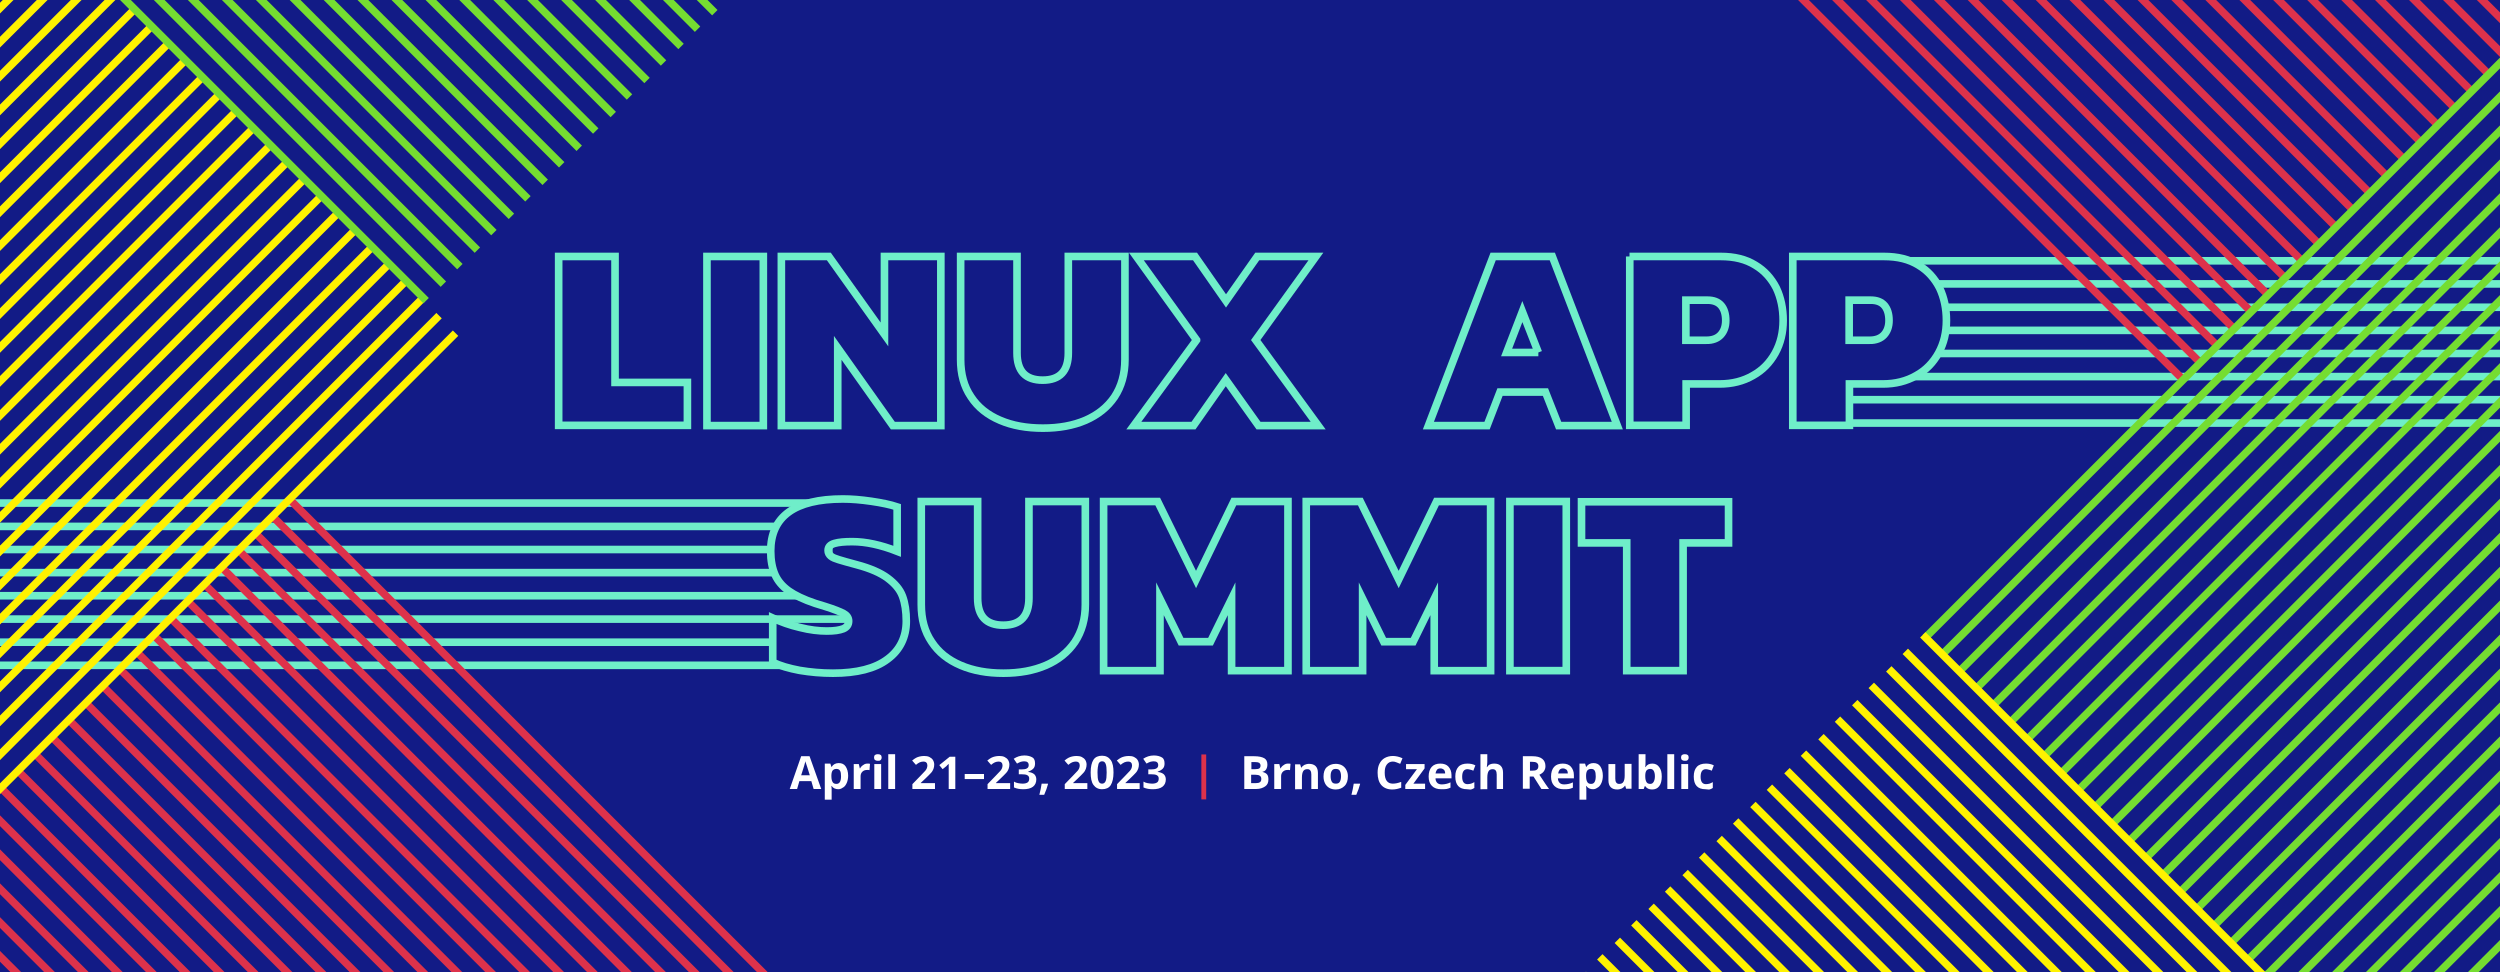 <svg xmlns="http://www.w3.org/2000/svg" xmlns:xlink="http://www.w3.org/1999/xlink" xml:space="preserve" id="Layer_1" x="0" y="0" style="enable-background:new 0 0 984.5 382.8" version="1.1" viewBox="0 0 984.5 382.8"><rect x="0" y="0" width="984.5" height="382.8" fill="#808080" stroke="none"/><style>.st1,.st3{fill:none;stroke:#75dd31;stroke-width:3;stroke-miterlimit:10}.st3{stroke:#fff200}.st4{fill:#121b86}.st5{fill:none;stroke:#6feec9;stroke-width:3;stroke-miterlimit:10}.st7{display:none}.st8{display:inline}.st9{fill:#6feec9}.st11{enable-background:new}.st12{fill:#fff}.st15{fill:none;stroke:#dd324b;stroke-width:3;stroke-miterlimit:10}</style><defs><path id="SVGID_1_" d="M-603.4-9.5h421.2v401.3h-421.2z"/></defs><clipPath id="SVGID_00000135660642589442603730000006791898754771012757_"><use xlink:href="#SVGID_1_" style="overflow:visible"/></clipPath><defs><path id="SVGID_00000037671690877520698510000000983038847278968208_" d="M-603.4-9.5h421.2v401.3h-421.2z"/></defs><clipPath id="SVGID_00000044890574016510880480000015186447548759597213_"><use xlink:href="#SVGID_00000037671690877520698510000000983038847278968208_" style="overflow:visible"/></clipPath><g style="clip-path:url(#SVGID_00000044890574016510880480000015186447548759597213_)"><path d="m143-316.9-568 568M149.5-310.1l-568 568M156.3-303.6l-568 568M162.8-296.7l-568 568M169.7-290.2l-568 568M176.2-283.3l-568 568M183-276.8l-567.9 568M189.5-270l-568 568M196.4-263.5l-568 568M202.9-256.6l-568 568M209.8-250.1l-568 568M216.3-243.2l-568 568M223.1-236.7l-568 568M229.6-229.9l-568 568M236.5-223.4l-568 568M243-216.5l-568 568M249.9-210l-568 568M256.4-203.1l-568 568M263.2-196.6l-568 568M269.7-189.8l-568 568M276.6-183.3l-568 568M283.1-176.4l-568 568M290-169.9l-568 568M296.5-163l-568 567.9M303.3-156.6l-568 568M309.8-149.7l-568 568M316.7-143.2l-568 568M323.2-136.3l-568 568M330.1-129.8l-568 568M336.6-123l-568 568M343.4-116.5l-568 568M349.9-109.6l-568 568M356.8-103.1l-568 568M363.3-96.2l-568 568M370.2-89.7l-568 568M376.7-82.9l-568 568M383.5-76.4l-568 568M390-69.5l-568 568M396.9-63l-568 568M403.4-56.1l-568 568M410.3-49.6l-568 568M416.8-42.8l-568 568M423.6-36.3l-568 568M430.1-29.4l-568 568M437-22.9l-568 568M443.5-16l-568 568M450.4-9.5l-568 568M456.8-2.7l-567.9 568M463.7 3.8l-568 568M470.2 10.7l-568 568M477.1 17.2l-568 568M483.6 24.1l-568 568M490.4 30.6l-568 568M496.9 37.4l-568 568M503.8 43.9l-568 568M510.3 50.8l-568 568M517.2 57.3l-568 568M523.7 64.2l-568 568M530.5 70.7l-568 568M537 77.5l-568 568M543.9 84l-568 568M550.4 90.9l-568 568M557.3 97.4l-568 568M563.8 104.3l-568 568M570.6 110.8 2.6 678.7M577.1 117.6l-568 568M584 124.1l-568 568M590.5 131l-568 568M597.4 137.5l-568 568M603.9 144.3l-568 568M610.7 150.8l-568 568M617.2 157.7l-568 568M624.1 164.2l-568 568M630.6 171.1l-568 568M637.5 177.6l-568 568M644 184.4l-568 568M650.8 190.9l-568 568M657.3 197.8l-568 568M664.2 204.3l-568 568M670.7 211.2l-568 568M677.6 217.7l-568 568M684.1 224.5l-568 568M690.9 231l-568 568M697.4 237.9l-568 568M704.3 244.4l-568 568M710.8 251.3l-568 568M717.7 257.8l-568 568M724.2 264.6l-568 568M731 271.1l-568 568M737.5 278l-568 568M744.4 284.5l-568 568M750.9 291.4l-568 568M757.7 297.9l-568 568M764.2 304.7l-568 568M771.1 311.2l-568 568M777.6 318.1l-568 568M784.5 324.6l-568 568M791 331.5l-568 568M797.8 338l-568 568M804.3 344.8l-568 568M811.2 351.3l-568 568M817.7 358.2l-568 568M824.6 364.7l-568 568M831.1 371.6l-568 568M837.9 378.1l-568 568" class="st1"/></g><defs><path id="SVGID_00000108299058045637613080000014105407176847901581_" d="M-603.4-9.5h421.2v401.3h-421.2z"/></defs><clipPath id="SVGID_00000147192386138301280970000000312270344325989544_"><use xlink:href="#SVGID_00000108299058045637613080000014105407176847901581_" style="overflow:visible"/></clipPath><g style="clip-path:url(#SVGID_00000147192386138301280970000000312270344325989544_)"><path d="m141.9 818-568-568M135 824.5l-568-568M128.5 831.4l-568-568M121.7 837.9l-568-568M115.2 844.7l-568-568M108.3 851.2l-568-568M101.8 858.1l-568-568M94.9 864.6l-568-568M88.4 871.5l-568-568M81.6 878l-568-568M75.1 884.8l-568-568M68.2 891.3l-568-568M61.7 898.2l-568-568M54.8 904.7l-568-568M48.3 911.6l-568-568M41.5 918.1l-568-568M35 924.9l-568-568M28.1 931.4l-568-568M21.6 938.3l-568-568M14.7 944.8l-568-568M8.2 951.7l-567.9-568" class="st3"/></g><path d="M-12.1-9H998.6v400.8H-12.1z" class="st4"/><path d="M1113.8 102.7H725.2M1113.8 111.8H725.2M1113.8 121H744.9M1113.8 130.1H744.9M1113.8 139.2H725.2M1113.8 148.3H725.2M1113.8 157.4H725.2M1113.8 166.6H725.2M327.9 198.1H-60.7M327.9 207.3H-60.7M327.9 216.4H-60.7M327.9 225.5H-60.7M327.9 234.6H-60.7M338.4 243.8H-60.7M327.9 252.9H-60.7M327.9 262H-60.7" class="st5"/><defs><path id="SVGID_00000095302484667738805620000013958154803502485140_" d="M1097.7-801.8h464.7v233.4h-464.7z"/></defs><clipPath id="SVGID_00000059304224537018484820000014239130187557976469_"><use xlink:href="#SVGID_00000095302484667738805620000013958154803502485140_" style="overflow:visible"/></clipPath><path id="SVGID_00000000222603057644727230000017699717028362653582_" d="M1097.7-801.8h464.7v233.4h-464.7z" style="fill:none;stroke:#121b86;stroke-width:3;stroke-miterlimit:10"/><path d="M-12.1-9H998.5v408H-12.1z" style="fill:none"/><g class="st11"><path d="M220 101h22.2v49.6h28.5v16.9H220V101z" class="st4"/></g><g class="st11"><path d="M220 101h22.2v49.6h28.5v16.9H220V101z" class="st5"/></g><g class="st11"><path d="M278.4 101h22.2v66.6h-22.2V101z" class="st4"/></g><g class="st11"><path d="M278.4 101h22.2v66.6h-22.2V101z" class="st5"/></g><g class="st11"><path d="M307.7 101h18.7l21.9 30.7V101h22.2v66.6h-18.9L329.9 137v30.6h-22.2V101zM393.8 165.5c-4.9-2.1-8.7-5.1-11.4-9.2-2.8-4.1-4.1-9-4.1-14.7V101h22.2v38c0 7.2 3.4 10.7 10.1 10.7 6.8 0 10.1-3.6 10.1-10.7v-38H443v40.6c0 5.7-1.4 10.6-4.1 14.7-2.8 4.1-6.6 7.1-11.4 9.2-4.9 2.1-10.5 3.1-16.8 3.1-6.4 0-12-1-16.9-3.1zM471.2 133.9 447.5 101h23.1l12.2 17.5 12.3-17.5h23.1l-23.7 32.9 24.6 33.7h-23.5l-12.9-18.1-12.7 18.1h-23.5l24.7-33.7z" class="st4"/></g><g class="st11"><path d="M307.7 101h18.7l21.9 30.7V101h22.2v66.6h-18.9L329.9 137v30.6h-22.2V101zM393.8 165.5c-4.9-2.1-8.7-5.1-11.4-9.2-2.8-4.1-4.1-9-4.1-14.7V101h22.2v38c0 7.2 3.4 10.7 10.1 10.7 6.8 0 10.1-3.6 10.1-10.7v-38H443v40.6c0 5.7-1.4 10.6-4.1 14.7-2.8 4.1-6.6 7.1-11.4 9.2-4.9 2.1-10.5 3.1-16.8 3.1-6.4 0-12-1-16.9-3.1zM471.2 133.9 447.5 101h23.1l12.2 17.5 12.3-17.5h23.1l-23.7 32.9 24.6 33.7h-23.5l-12.9-18.1-12.7 18.1h-23.5l24.7-33.7z" class="st5"/></g><g class="st11"><path d="M588 101h23.3l25.6 66.6h-23.1l-5.2-13.2h-17.9l-5.1 13.2h-23.1L588 101zm17.8 37.8-6.3-16.1-6.2 16.1h12.5z" class="st4"/></g><g class="st11"><path d="M588 101h23.3l25.6 66.6h-23.1l-5.2-13.2h-17.9l-5.1 13.2h-23.1L588 101zm17.8 37.8-6.3-16.1-6.2 16.1h12.5z" class="st5"/></g><g class="st11"><path d="M641.7 101h35.9c5.4 0 9.9 1.1 13.6 3.4 3.7 2.2 6.4 5.3 8.3 9 1.8 3.8 2.7 8.1 2.7 12.8s-1 9-3.1 12.8c-2.1 3.8-5 6.8-8.8 8.9-3.8 2.2-8.2 3.3-13.1 3.3H664v16.3h-22.2V101zm30.3 33c2.4 0 4.3-.7 5.6-2.1 1.3-1.4 2-3.3 2-5.7 0-2.5-.6-4.5-1.8-5.9-1.2-1.4-3-2.1-5.4-2.1h-8.5V134h8.1z" class="st4"/></g><g class="st11"><path d="M641.7 101h35.9c5.4 0 9.9 1.1 13.6 3.4 3.7 2.2 6.4 5.3 8.3 9 1.8 3.8 2.7 8.1 2.7 12.8s-1 9-3.1 12.8c-2.1 3.8-5 6.8-8.8 8.9-3.8 2.2-8.2 3.3-13.1 3.3H664v16.3h-22.2V101zm30.3 33c2.4 0 4.3-.7 5.6-2.1 1.3-1.4 2-3.3 2-5.7 0-2.5-.6-4.5-1.8-5.9-1.2-1.4-3-2.1-5.4-2.1h-8.5V134h8.1z" class="st5"/></g><g class="st11"><path d="M706 101h35.9c5.4 0 9.9 1.1 13.6 3.4 3.7 2.2 6.4 5.3 8.3 9 1.8 3.8 2.7 8.1 2.7 12.8s-1 9-3.1 12.8-5 6.8-8.8 8.9c-3.8 2.2-8.2 3.3-13.1 3.3h-13.2v16.3H706V101zm30.3 33c2.4 0 4.3-.7 5.6-2.1 1.3-1.4 2-3.3 2-5.7 0-2.5-.6-4.5-1.8-5.9-1.2-1.4-3-2.1-5.4-2.1h-8.5V134h8.1z" class="st4"/></g><g class="st11"><path d="M706 101h35.9c5.4 0 9.9 1.1 13.6 3.4 3.7 2.2 6.4 5.3 8.3 9 1.8 3.8 2.7 8.1 2.7 12.8s-1 9-3.1 12.8-5 6.8-8.8 8.9c-3.8 2.2-8.2 3.3-13.1 3.3h-13.2v16.3H706V101zm30.3 33c2.4 0 4.3-.7 5.6-2.1 1.3-1.4 2-3.3 2-5.7 0-2.5-.6-4.5-1.8-5.9-1.2-1.4-3-2.1-5.4-2.1h-8.5V134h8.1z" class="st5"/></g><g class="st11"><path d="M314.9 264c-4.2-.8-7.7-1.8-10.6-3.2v-17.4c3.2 1.5 6.8 2.8 10.7 3.7 3.9 1 7.5 1.4 10.6 1.4 2.9 0 5-.3 6.5-.9 1.4-.6 2.1-1.6 2.1-3 0-1.3-.7-2.3-2-3-1.3-.7-3.8-1.7-7.3-2.8-1-.3-2.3-.7-3.9-1.2-4.5-1.5-8-3.2-10.4-4.9-2.5-1.8-4.3-3.9-5.4-6.4-1.1-2.5-1.7-5.6-1.7-9.3 0-13.6 9.5-20.5 28.4-20.5 3.4 0 7.1.3 11.2.9 4.1.6 7.5 1.3 10.2 2.2v17.5c-6.4-2.5-12.3-3.8-17.7-3.8-3 0-5.3.2-7 .7-1.7.5-2.5 1.4-2.5 2.8 0 .9.4 1.6 1.1 2.2.7.6 1.8 1 3.1 1.4 1.3.4 3.7 1.1 7.1 2 5.3 1.4 9.4 3.2 12.2 5.3 2.8 2.1 4.8 4.4 5.8 7.1 1 2.7 1.5 6 1.5 9.8 0 6.3-2.5 11.4-7.4 15-4.9 3.7-12.1 5.5-21.5 5.5-4.5 0-8.9-.4-13.1-1.1z" class="st4"/></g><g class="st11"><path d="M314.9 264c-4.2-.8-7.7-1.8-10.6-3.2v-17.4c3.2 1.5 6.8 2.8 10.7 3.7 3.9 1 7.5 1.4 10.6 1.4 2.9 0 5-.3 6.5-.9 1.4-.6 2.1-1.6 2.1-3 0-1.3-.7-2.3-2-3-1.3-.7-3.8-1.7-7.3-2.8-1-.3-2.3-.7-3.9-1.2-4.5-1.5-8-3.2-10.4-4.9-2.5-1.8-4.3-3.9-5.4-6.4-1.1-2.5-1.7-5.6-1.7-9.3 0-13.6 9.5-20.5 28.4-20.5 3.4 0 7.1.3 11.2.9 4.1.6 7.5 1.3 10.2 2.2v17.5c-6.4-2.5-12.3-3.8-17.7-3.8-3 0-5.3.2-7 .7-1.7.5-2.5 1.4-2.5 2.8 0 .9.4 1.6 1.1 2.2.7.6 1.8 1 3.1 1.4 1.3.4 3.7 1.1 7.1 2 5.3 1.4 9.4 3.2 12.2 5.3 2.8 2.1 4.8 4.4 5.8 7.1 1 2.7 1.5 6 1.5 9.8 0 6.3-2.5 11.4-7.4 15-4.9 3.7-12.1 5.5-21.5 5.5-4.5 0-8.9-.4-13.1-1.1z" class="st5"/></g><g class="st11"><path d="M378.3 262c-4.9-2.1-8.7-5.1-11.4-9.2-2.8-4.1-4.1-9-4.1-14.7v-40.6H385v38c0 7.2 3.4 10.7 10.1 10.7 6.8 0 10.1-3.6 10.1-10.7v-38h22.2v40.6c0 5.7-1.4 10.6-4.1 14.7-2.8 4.1-6.6 7.1-11.4 9.2-4.9 2.1-10.5 3.1-16.8 3.1-6.3 0-11.9-1-16.8-3.1z" class="st4"/></g><g class="st11"><path d="M378.3 262c-4.9-2.1-8.7-5.1-11.4-9.2-2.8-4.1-4.1-9-4.1-14.7v-40.6H385v38c0 7.2 3.4 10.7 10.1 10.7 6.8 0 10.1-3.6 10.1-10.7v-38h22.2v40.6c0 5.7-1.4 10.6-4.1 14.7-2.8 4.1-6.6 7.1-11.4 9.2-4.9 2.1-10.5 3.1-16.8 3.1-6.3 0-11.9-1-16.8-3.1z" class="st5"/></g><g class="st11"><path d="M434.6 197.5h21.3l15.1 30.7 14.9-30.7h21.3v66.6H485v-28.3l-8.3 16.9h-11.6l-8.3-16.9v28.3h-22.2v-66.6z" class="st4"/></g><g class="st11"><path d="M434.6 197.5h21.3l15.1 30.7 14.9-30.7h21.3v66.6H485v-28.3l-8.3 16.9h-11.6l-8.3-16.9v28.3h-22.2v-66.6z" class="st5"/></g><g class="st11"><path d="M514.4 197.5h21.3l15.1 30.7 14.9-30.7H587v66.6h-22.2v-28.3l-8.3 16.9h-11.6l-8.3-16.9v28.3h-22.2v-66.6z" class="st4"/></g><g class="st11"><path d="M514.4 197.5h21.3l15.1 30.7 14.9-30.7H587v66.6h-22.2v-28.3l-8.3 16.9h-11.6l-8.3-16.9v28.3h-22.2v-66.6z" class="st5"/></g><g class="st11"><path d="M594.6 197.5h22.2v66.6h-22.2v-66.6z" class="st4"/></g><g class="st11"><path d="M594.6 197.5h22.2v66.6h-22.2v-66.6z" class="st5"/></g><g class="st11"><path d="M640.6 213.8h-17.8v-16.2h57.9v16.2h-17.9v50.3h-22.2v-50.3z" class="st4"/></g><g class="st11"><path d="M640.6 213.8h-17.8v-16.2h57.9v16.2h-17.9v50.3h-22.2v-50.3z" class="st5"/></g><g class="st11"><path d="m320.4 310.7-.9-3.1h-4.7l-.9 3.1H311l4.5-12.9h3.3l4.6 12.9h-3zm-1.5-5.4c-.9-2.8-1.3-4.3-1.5-4.7s-.2-.7-.2-.9c-.2.8-.7 2.6-1.7 5.6h3.4zM330.2 310.8c-1.2 0-2.1-.4-2.7-1.3h-.1c.1.8.1 1.3.1 1.4v4h-2.7v-14.2h2.2l.4 1.3h.1c.6-1 1.6-1.5 2.8-1.5 1.2 0 2.1.4 2.7 1.3s1 2.1 1 3.7c0 1-.2 2-.5 2.7s-.7 1.4-1.3 1.8-1.2.8-2 .8zm-.8-8c-.7 0-1.1.2-1.5.6-.3.4-.5 1.1-.5 2v.3c0 1.1.2 1.8.5 2.3s.8.7 1.5.7c1.2 0 1.8-1 1.8-3 0-1-.1-1.7-.4-2.2-.3-.5-.8-.7-1.4-.7zM341.7 300.7c.4 0 .7 0 .9.1l-.2 2.5c-.2-.1-.5-.1-.8-.1-.9 0-1.5.2-2 .7s-.7 1.1-.7 1.8v5h-2.7v-9.8h2l.4 1.7h.1c.3-.6.7-1 1.2-1.3.6-.5 1.2-.6 1.8-.6zM344.2 298.3c0-.9.5-1.3 1.5-1.3s1.5.4 1.5 1.3c0 .4-.1.7-.4 1s-.6.3-1.1.3c-1 0-1.5-.4-1.5-1.3zm2.8 12.4h-2.7v-9.8h2.7v9.8zM352.5 310.7h-2.7V297h2.7v13.7zM368.3 310.7h-9v-1.9l3.2-3.3c1-1 1.6-1.7 1.9-2 .3-.4.5-.7.6-1s.2-.7.2-1c0-.5-.1-.9-.4-1.2s-.7-.4-1.1-.4c-.5 0-1 .1-1.5.3s-1 .6-1.5 1l-1.5-1.7c.6-.5 1.2-.9 1.6-1.1s.9-.4 1.4-.5 1-.2 1.7-.2c.8 0 1.5.1 2.1.4s1.1.7 1.4 1.2.5 1.1.5 1.8c0 .6-.1 1.1-.3 1.7-.2.5-.5 1.1-1 1.6s-1.2 1.3-2.3 2.3l-1.7 1.6v.1h5.6v2.3zM376.3 310.7h-2.7v-9.9c-.5.5-.8.7-.9.9l-1.5 1.2-1.3-1.6 4.1-3.3h2.2v12.7zM379.9 306.8v-2h7.6v2h-7.6zM397.9 310.7h-9v-1.9l3.2-3.3c1-1 1.6-1.7 1.9-2 .3-.4.5-.7.6-1s.2-.7.2-1c0-.5-.1-.9-.4-1.2s-.7-.4-1.1-.4c-.5 0-1 .1-1.5.3s-1 .6-1.5 1l-1.5-1.7c.6-.5 1.2-.9 1.6-1.1s.9-.4 1.4-.5 1-.2 1.7-.2c.8 0 1.5.1 2.1.4s1.1.7 1.4 1.2.5 1.1.5 1.8c0 .6-.1 1.1-.3 1.7-.2.5-.5 1.1-1 1.6s-1.2 1.3-2.3 2.3l-1.7 1.6v.1h5.6v2.3zM407.6 300.7c0 .8-.2 1.5-.7 2s-1.2.9-2 1.2v.1c1 .1 1.8.4 2.4.9.5.5.8 1.2.8 2 0 1.2-.4 2.2-1.3 2.9-.9.7-2.2 1-3.8 1-1.4 0-2.6-.2-3.7-.7v-2.3c.5.3 1 .5 1.6.6s1.2.2 1.8.2c.9 0 1.6-.2 2-.5s.6-.8.6-1.5c0-.6-.2-1-.7-1.3s-1.3-.4-2.4-.4h-1V303h1c1 0 1.7-.1 2.2-.4s.7-.7.7-1.3c0-1-.6-1.5-1.8-1.5-.4 0-.9.1-1.3.2s-.9.4-1.5.7l-1.3-1.9c1.2-.8 2.6-1.3 4.2-1.3 1.3 0 2.4.3 3.2.8s1 1.4 1 2.4zM412.7 308.8c-.3 1.2-.8 2.6-1.5 4.2h-1.9c.4-1.6.7-3 .9-4.4h2.5v.2zM428.3 310.7h-9v-1.9l3.2-3.3c1-1 1.6-1.7 1.9-2 .3-.4.5-.7.6-1s.2-.7.2-1c0-.5-.1-.9-.4-1.2s-.7-.4-1.1-.4c-.5 0-1 .1-1.5.3s-1 .6-1.5 1l-1.5-1.7c.6-.5 1.2-.9 1.6-1.1s.9-.4 1.4-.5 1-.2 1.7-.2c.8 0 1.5.1 2.1.4s1.1.7 1.4 1.2.5 1.1.5 1.8c0 .6-.1 1.1-.3 1.7-.2.5-.5 1.1-1 1.6s-1.2 1.3-2.3 2.3l-1.7 1.6v.1h5.6v2.3zM438.5 304.2c0 2.2-.4 3.9-1.1 5s-1.9 1.6-3.4 1.6-2.6-.6-3.4-1.7-1.1-2.8-1.1-4.9c0-2.3.4-3.9 1.1-5 .7-1.1 1.9-1.6 3.4-1.6s2.6.6 3.4 1.7 1.1 2.8 1.1 4.9zm-6.3 0c0 1.6.1 2.7.4 3.4.3.7.7 1 1.4 1 .6 0 1.1-.3 1.4-1s.4-1.8.4-3.4c0-1.6-.1-2.7-.4-3.4-.3-.7-.7-1-1.4-1-.6 0-1.1.3-1.4 1-.2.7-.4 1.9-.4 3.4zM448.9 310.7h-9v-1.9l3.2-3.3c1-1 1.6-1.7 1.9-2 .3-.4.5-.7.6-1s.2-.7.2-1c0-.5-.1-.9-.4-1.2s-.7-.4-1.1-.4c-.5 0-1 .1-1.5.3s-1 .6-1.5 1l-1.5-1.7c.6-.5 1.2-.9 1.6-1.1s.9-.4 1.4-.5 1-.2 1.7-.2c.8 0 1.5.1 2.1.4s1.1.7 1.4 1.2.5 1.1.5 1.8c0 .6-.1 1.1-.3 1.7-.2.5-.5 1.1-1 1.6s-1.2 1.3-2.3 2.3l-1.7 1.6v.1h5.6v2.3zM458.6 300.7c0 .8-.2 1.5-.7 2s-1.2.9-2 1.2v.1c1 .1 1.8.4 2.4.9.5.5.8 1.2.8 2 0 1.2-.4 2.2-1.3 2.9-.9.7-2.2 1-3.8 1-1.4 0-2.6-.2-3.7-.7v-2.3c.5.3 1 .5 1.6.6s1.2.2 1.8.2c.9 0 1.6-.2 2-.5s.6-.8.6-1.5c0-.6-.2-1-.7-1.3s-1.3-.4-2.4-.4h-1V303h1c1 0 1.7-.1 2.2-.4s.7-.7.7-1.3c0-1-.6-1.5-1.8-1.5-.4 0-.9.1-1.3.2s-.9.4-1.5.7l-1.3-1.9c1.2-.8 2.6-1.3 4.2-1.3 1.3 0 2.4.3 3.2.8s1 1.4 1 2.4z" class="st12"/><path d="M473.1 297.1h1.9v17.7h-1.9v-17.7z" style="fill:#dd324b"/><path d="M489.9 297.8h4c1.8 0 3.1.3 4 .8.8.5 1.2 1.3 1.2 2.5 0 .8-.2 1.4-.5 1.9s-.8.8-1.4.9v.1c.8.2 1.4.5 1.8 1s.5 1.2.5 2c0 1.2-.4 2.1-1.3 2.7s-2 1-3.4 1H490v-12.9zm2.8 5.1h1.6c.7 0 1.3-.1 1.6-.3s.5-.6.5-1.1c0-.5-.2-.8-.5-1.1-.4-.2-.9-.3-1.7-.3h-1.4v2.8zm0 2.2v3.3h1.8c.8 0 1.3-.1 1.7-.4s.5-.7.5-1.3c0-1.1-.8-1.6-2.3-1.6h-1.7zM507.3 300.7c.4 0 .7 0 .9.1l-.2 2.5c-.2-.1-.5-.1-.8-.1-.9 0-1.5.2-2 .7s-.7 1.1-.7 1.8v5h-2.7v-9.8h2l.4 1.7h.1c.3-.6.7-1 1.2-1.3.6-.5 1.2-.6 1.8-.6zM519.1 310.7h-2.7V305c0-.7-.1-1.2-.4-1.6s-.7-.5-1.2-.5c-.8 0-1.3.3-1.6.8-.3.5-.5 1.3-.5 2.5v4.6H510V301h2l.4 1.3h.1c.3-.5.7-.8 1.2-1.1.5-.2 1.1-.4 1.8-.4 1.1 0 2 .3 2.6.9.6.6.9 1.5.9 2.7v6.3zM530.8 305.7c0 1.6-.4 2.9-1.3 3.8s-2 1.4-3.5 1.4c-.9 0-1.8-.2-2.5-.6-.7-.4-1.3-1-1.7-1.8s-.6-1.7-.6-2.7c0-1.6.4-2.9 1.3-3.7s2-1.3 3.5-1.3c.9 0 1.8.2 2.5.6s1.3 1 1.7 1.8.6 1.5.6 2.5zm-6.8 0c0 1 .2 1.7.5 2.2s.8.7 1.6.7c.7 0 1.2-.2 1.5-.7.3-.5.5-1.2.5-2.2 0-1-.2-1.7-.5-2.2s-.8-.7-1.6-.7c-.7 0-1.2.2-1.5.7-.4.5-.5 1.3-.5 2.2zM535.6 308.8c-.3 1.2-.8 2.6-1.5 4.2h-1.9c.4-1.6.7-3 .9-4.4h2.5v.2zM548.5 299.9c-1 0-1.8.4-2.4 1.2-.6.8-.8 1.8-.8 3.2 0 2.9 1.1 4.3 3.2 4.3.9 0 2-.2 3.3-.7v2.3c-1.1.4-2.2.7-3.5.7-1.9 0-3.3-.6-4.3-1.7s-1.5-2.8-1.5-4.9c0-1.3.2-2.5.7-3.5s1.2-1.8 2.1-2.3c.9-.5 2-.8 3.2-.8 1.2 0 2.5.3 3.8.9l-.9 2.2-1.5-.6c-.5-.2-.9-.3-1.4-.3zM561.2 310.7h-7.8v-1.6l4.6-6.2h-4.3v-2h7.3v1.7l-4.4 6h4.6v2.1zM567.6 310.8c-1.6 0-2.8-.4-3.7-1.3s-1.3-2.1-1.3-3.7.4-2.9 1.2-3.8c.8-.9 2-1.3 3.4-1.3s2.5.4 3.2 1.2 1.2 1.9 1.2 3.3v1.3h-6.3c0 .8.3 1.4.7 1.8s1 .6 1.8.6c.6 0 1.2-.1 1.7-.2s1.1-.3 1.7-.6v2.1c-.5.2-1 .4-1.5.5-.7.1-1.4.1-2.1.1zm-.4-8.2c-.6 0-1 .2-1.3.5-.3.4-.5.9-.6 1.5h3.8c0-.7-.2-1.2-.5-1.5-.4-.3-.8-.5-1.4-.5zM577.7 310.8c-3.1 0-4.6-1.7-4.6-5 0-1.7.4-2.9 1.2-3.8s2-1.3 3.6-1.3c1.1 0 2.2.2 3.1.7l-.8 2.1c-.4-.2-.8-.3-1.2-.4s-.7-.2-1.1-.2c-1.4 0-2.1 1-2.1 3 0 1.9.7 2.9 2.1 2.9.5 0 1-.1 1.4-.2s.9-.4 1.3-.6v2.3c-.4.3-.9.5-1.3.6s-.9-.1-1.6-.1zM592.1 310.7h-2.7V305c0-1.4-.5-2.1-1.6-2.1-.8 0-1.3.3-1.6.8s-.5 1.3-.5 2.5v4.6H583V297h2.7v2.8c0 .2 0 .7-.1 1.5l-.1.8h.1c.6-1 1.5-1.4 2.8-1.4 1.2 0 2 .3 2.6.9s.9 1.5.9 2.7v6.4zM602.4 305.7v4.9h-2.7v-12.8h3.7c1.7 0 3 .3 3.9 1 .8.6 1.3 1.6 1.3 2.9 0 .8-.2 1.4-.6 2-.4.6-1 1-1.8 1.4 1.9 2.9 3.2 4.8 3.8 5.6h-3l-3.1-4.9h-1.5zm0-2.2h.9c.9 0 1.5-.1 1.9-.4s.6-.7.6-1.4c0-.6-.2-1-.6-1.3s-1.1-.4-1.9-.4h-.8v3.5zM615.8 310.8c-1.6 0-2.8-.4-3.7-1.3s-1.3-2.1-1.3-3.7.4-2.9 1.2-3.8c.8-.9 2-1.3 3.4-1.3s2.5.4 3.2 1.2 1.2 1.9 1.2 3.3v1.3h-6.3c0 .8.3 1.4.7 1.8s1 .6 1.8.6c.6 0 1.2-.1 1.7-.2s1.1-.3 1.7-.6v2.1c-.5.2-1 .4-1.5.5-.6.1-1.3.1-2.1.1zm-.3-8.2c-.6 0-1 .2-1.3.5-.3.4-.5.9-.6 1.5h3.8c0-.7-.2-1.2-.5-1.5-.4-.3-.9-.5-1.4-.5zM627.4 310.8c-1.2 0-2.1-.4-2.7-1.3h-.1c.1.8.1 1.3.1 1.4v4H622v-14.2h2.2l.4 1.3h.1c.6-1 1.6-1.5 2.8-1.5 1.2 0 2.1.4 2.7 1.3s1 2.1 1 3.7c0 1-.2 2-.5 2.7s-.7 1.4-1.3 1.8-1.2.8-2 .8zm-.8-8c-.7 0-1.1.2-1.5.6-.3.4-.5 1.1-.5 2v.3c0 1.1.2 1.8.5 2.3s.8.7 1.5.7c1.2 0 1.8-1 1.8-3 0-1-.1-1.7-.4-2.2-.3-.5-.7-.7-1.4-.7zM640.4 310.7l-.4-1.3h-.1c-.3.5-.7.8-1.2 1.1-.5.2-1.1.4-1.8.4-1.2 0-2-.3-2.6-.9-.6-.6-.9-1.5-.9-2.7v-6.4h2.7v5.7c0 .7.1 1.2.4 1.6.3.4.7.5 1.2.5.8 0 1.3-.3 1.6-.8.3-.5.5-1.3.5-2.5v-4.6h2.7v9.8h-2.1zM650.7 300.7c1.2 0 2.1.5 2.7 1.4.7.9 1 2.1 1 3.7s-.3 2.9-1 3.8-1.6 1.3-2.8 1.3c-1.2 0-2.1-.4-2.7-1.3h-.2l-.4 1.1h-2V297h2.7v3.2c0 .4 0 1.1-.1 1.9h.1c.6-1 1.5-1.4 2.7-1.4zm-.8 2.1c-.7 0-1.1.2-1.5.6-.3.4-.5 1.1-.5 2v.3c0 1.1.2 1.8.5 2.3s.8.7 1.5.7c.6 0 1-.3 1.3-.8.3-.5.5-1.2.5-2.2s-.2-1.7-.5-2.2c-.3-.5-.8-.7-1.3-.7zM659.3 310.7h-2.7V297h2.7v13.7zM662 298.3c0-.9.5-1.3 1.5-1.3s1.5.4 1.5 1.3c0 .4-.1.7-.4 1s-.6.3-1.1.3c-1 0-1.5-.4-1.5-1.3zm2.8 12.4h-2.7v-9.8h2.7v9.8zM671.6 310.8c-3.1 0-4.6-1.7-4.6-5 0-1.7.4-2.9 1.2-3.8s2-1.3 3.6-1.3c1.1 0 2.2.2 3.1.7l-.8 2.1c-.4-.2-.8-.3-1.2-.4s-.7-.2-1.1-.2c-1.4 0-2.1 1-2.1 3 0 1.9.7 2.9 2.1 2.9.5 0 1-.1 1.4-.2s.9-.4 1.3-.6v2.3c-.4.3-.9.5-1.3.6s-.9-.1-1.6-.1z" class="st12"/></g><defs><path id="SVGID_00000079450697919210906960000000525455223913398949_" d="M579.9-9.5h421.2v401.3H579.9z"/></defs><clipPath id="SVGID_00000069366054980046869900000008905790900544119943_"><use xlink:href="#SVGID_00000079450697919210906960000000525455223913398949_" style="overflow:visible"/></clipPath><g style="clip-path:url(#SVGID_00000069366054980046869900000008905790900544119943_)"><path d="m1006.6 2.4-568-568M1000.1 9.3l-568-568M993.3 15.8l-568-568M986.8 22.6l-568-568M979.9 29.1l-568-568M973.4 36l-568-568M966.6 42.5l-568-568M960.1 49.4l-568-568M953.2 55.9l-568-568M946.7 62.7l-568-568M939.8 69.2l-568-568M933.3 76.1l-568-568M926.5 82.6l-568-568M920 89.5l-568-568M913.1 96l-568-568M906.6 102.8l-568-568M899.7 109.3l-568-568M893.2 116.2l-568-568M886.4 122.7l-568-568M879.9 129.6l-568-568M873 136 305-432M866.5 142.9l-568-568M859.6 149.4l-568-568" class="st15"/></g><defs><path id="SVGID_00000093150989252742349070000011794572568819041176_" d="M579.9-9.5h421.2v401.3H579.9z"/></defs><clipPath id="SVGID_00000127742132407267183610000006006513670560000944_"><use xlink:href="#SVGID_00000093150989252742349070000011794572568819041176_" style="overflow:visible"/></clipPath><g style="clip-path:url(#SVGID_00000127742132407267183610000006006513670560000944_)"><path d="m1326.2-316.9-568 568M1332.7-310.1l-568 568M1339.6-303.6l-568 568M1346.1-296.7l-568 568M1352.9-290.2l-568 568M1359.4-283.3l-568 568M1366.3-276.8l-568 568M1372.8-270l-568 568M1379.7-263.5l-568 568M1386.2-256.6l-568 568M1393-250.1l-568 568M1399.5-243.2l-568 568M1406.4-236.7l-568 568M1412.9-229.9l-568 568M1419.8-223.4l-568 568M1426.3-216.5l-568 568M1433.1-210l-568 568M1439.6-203.1l-568 568M1446.5-196.6l-568 568M1453-189.8l-568 568M1459.9-183.3l-568 568M1466.4-176.4l-568 568M1473.2-169.9l-568 568M1479.7-163l-568 567.9M1486.6-156.6l-568 568M1493.1-149.7l-568 568M1500-143.2l-568 568M1506.5-136.3l-568 568M1513.3-129.8l-568 568M1519.8-123l-568 568M1526.7-116.5l-568 568M1533.2-109.6l-568 568M1540.1-103.1l-568 568M1546.6-96.2l-568 568M1553.4-89.7l-568 568" class="st1"/></g><defs><path id="SVGID_00000112604949824829068240000001269531070090438579_" d="M579.9-9.5h421.2v401.3H579.9z"/></defs><clipPath id="SVGID_00000116920775352657006510000007462709340374690181_"><use xlink:href="#SVGID_00000112604949824829068240000001269531070090438579_" style="overflow:visible"/></clipPath><g style="clip-path:url(#SVGID_00000116920775352657006510000007462709340374690181_)"><path d="m1325.2 818-568-568M1318.3 824.5l-568-568M1311.8 831.4l-568-568M1304.9 837.9l-568-568M1298.4 844.7l-568-568M1291.6 851.2l-568-568M1285.1 858.1l-568-568M1278.2 864.6l-568-568M1271.7 871.5l-568-568M1264.8 878l-568-568M1258.3 884.8l-568-568M1251.5 891.3l-568-568M1245 898.2l-568-568M1238.1 904.7l-568-568M1231.6 911.6l-568-568M1224.7 918.1l-568-568M1218.2 924.9l-568-568M1211.4 931.4l-568-568M1204.9 938.3l-568-568M1198 944.8l-568-568M1191.5 951.7l-568-568" class="st3"/></g><defs><path id="SVGID_00000176021582072542544110000012596262922306548671_" d="M-13.4-9.6h395.1v401.3H-13.4z"/></defs><clipPath id="SVGID_00000052811576134740962580000005844349625752121220_"><use xlink:href="#SVGID_00000176021582072542544110000012596262922306548671_" style="overflow:visible"/></clipPath><g style="clip-path:url(#SVGID_00000052811576134740962580000005844349625752121220_)"><path d="m-73.1 383.7 568 568M-66.6 376.9l568 568M-59.8 370.4l568 568M-53.3 363.5l568 568M-46.4 357l568 568M-39.9 350.1l568 568M-33 343.6l568 568M-26.5 336.8l568 568M-19.7 330.3l568 568M-13.2 323.4l568 568M-6.3 316.9l568 568M.2 310.1l568 568M7.1 303.6l568 568M13.6 296.7l568 568M20.4 290.2l568 568M26.9 283.3l568 568M33.8 276.8l568 568M40.3 270l568 568M47.2 263.5l568 568M53.7 256.6l568 568M60.5 250.1l568 568M67 243.2l568 568M73.9 236.7l568 568M80.4 229.9l568 568M87.3 223.4l568 568M93.8 216.5l568 568M100.6 210l568 568M107.1 203.1l568 568M114 196.6l568 568" class="st15"/></g><defs><path id="SVGID_00000167387631634170655280000008668968280084043180_" d="M-13.4-9.6h395.1v401.3H-13.4z"/></defs><clipPath id="SVGID_00000068665448329987935520000011357121978328950415_"><use xlink:href="#SVGID_00000167387631634170655280000008668968280084043180_" style="overflow:visible"/></clipPath><g style="clip-path:url(#SVGID_00000068665448329987935520000011357121978328950415_)"><path d="m-388.6 699.2 568-568M-395.1 692.3l568-568M-401.9 685.8l568-568M-408.4 678.9l568-568M-415.3 672.4l568-568M-421.8 665.6l568-568M-428.7 659.1l568-568M-435.2 652.2l568-568M-442 645.7l568-568M-448.5 638.8l568-568M-455.4 632.3l568-568M-461.9 625.5l568-568M-468.8 619l568-568M-475.3 612.1l568-568M-482.1 605.6l568-568M-488.6 598.7l568-568M-495.5 592.2l568-568M-502 585.4l568-568M-508.9 578.9l568-568M-515.4 572 52.6 4M-522.2 565.5l568-568M-528.7 558.6 39.3-9.3M-535.6 552.2l568-568M-542.1 545.3l568-568M-548.9 538.8 19-29.2M-555.4 531.9l568-568M-562.3 525.4l568-568M-568.8 518.6l568-568" class="st3"/></g><defs><path id="SVGID_00000072960615139775428570000000706835589460839059_" d="M-13.4-9.6h395.1v401.3H-13.4z"/></defs><clipPath id="SVGID_00000036963259917873572300000003076980468171932575_"><use xlink:href="#SVGID_00000072960615139775428570000000706835589460839059_" style="overflow:visible"/></clipPath><g style="clip-path:url(#SVGID_00000036963259917873572300000003076980468171932575_)"><path d="m-400.2-449.6 568 568M-393.4-456.1l568 568M-386.9-463l568 568M-380-469.5l568 568M-373.5-476.4l568 568M-366.6-482.8l568 568M-360.1-489.7l568 568M-353.3-496.2l568 568M-346.8-503.1l568 568M-339.9-509.6l568 568M-333.4-516.4l568 568M-326.5-522.9l568 568M-320-529.8l567.9 568M-313.2-536.3l568 568M-306.7-543.2l568 568M-299.8-549.7l568 568M-293.3-556.5l568 568M-286.5-563l568 568" class="st1"/></g></svg>
